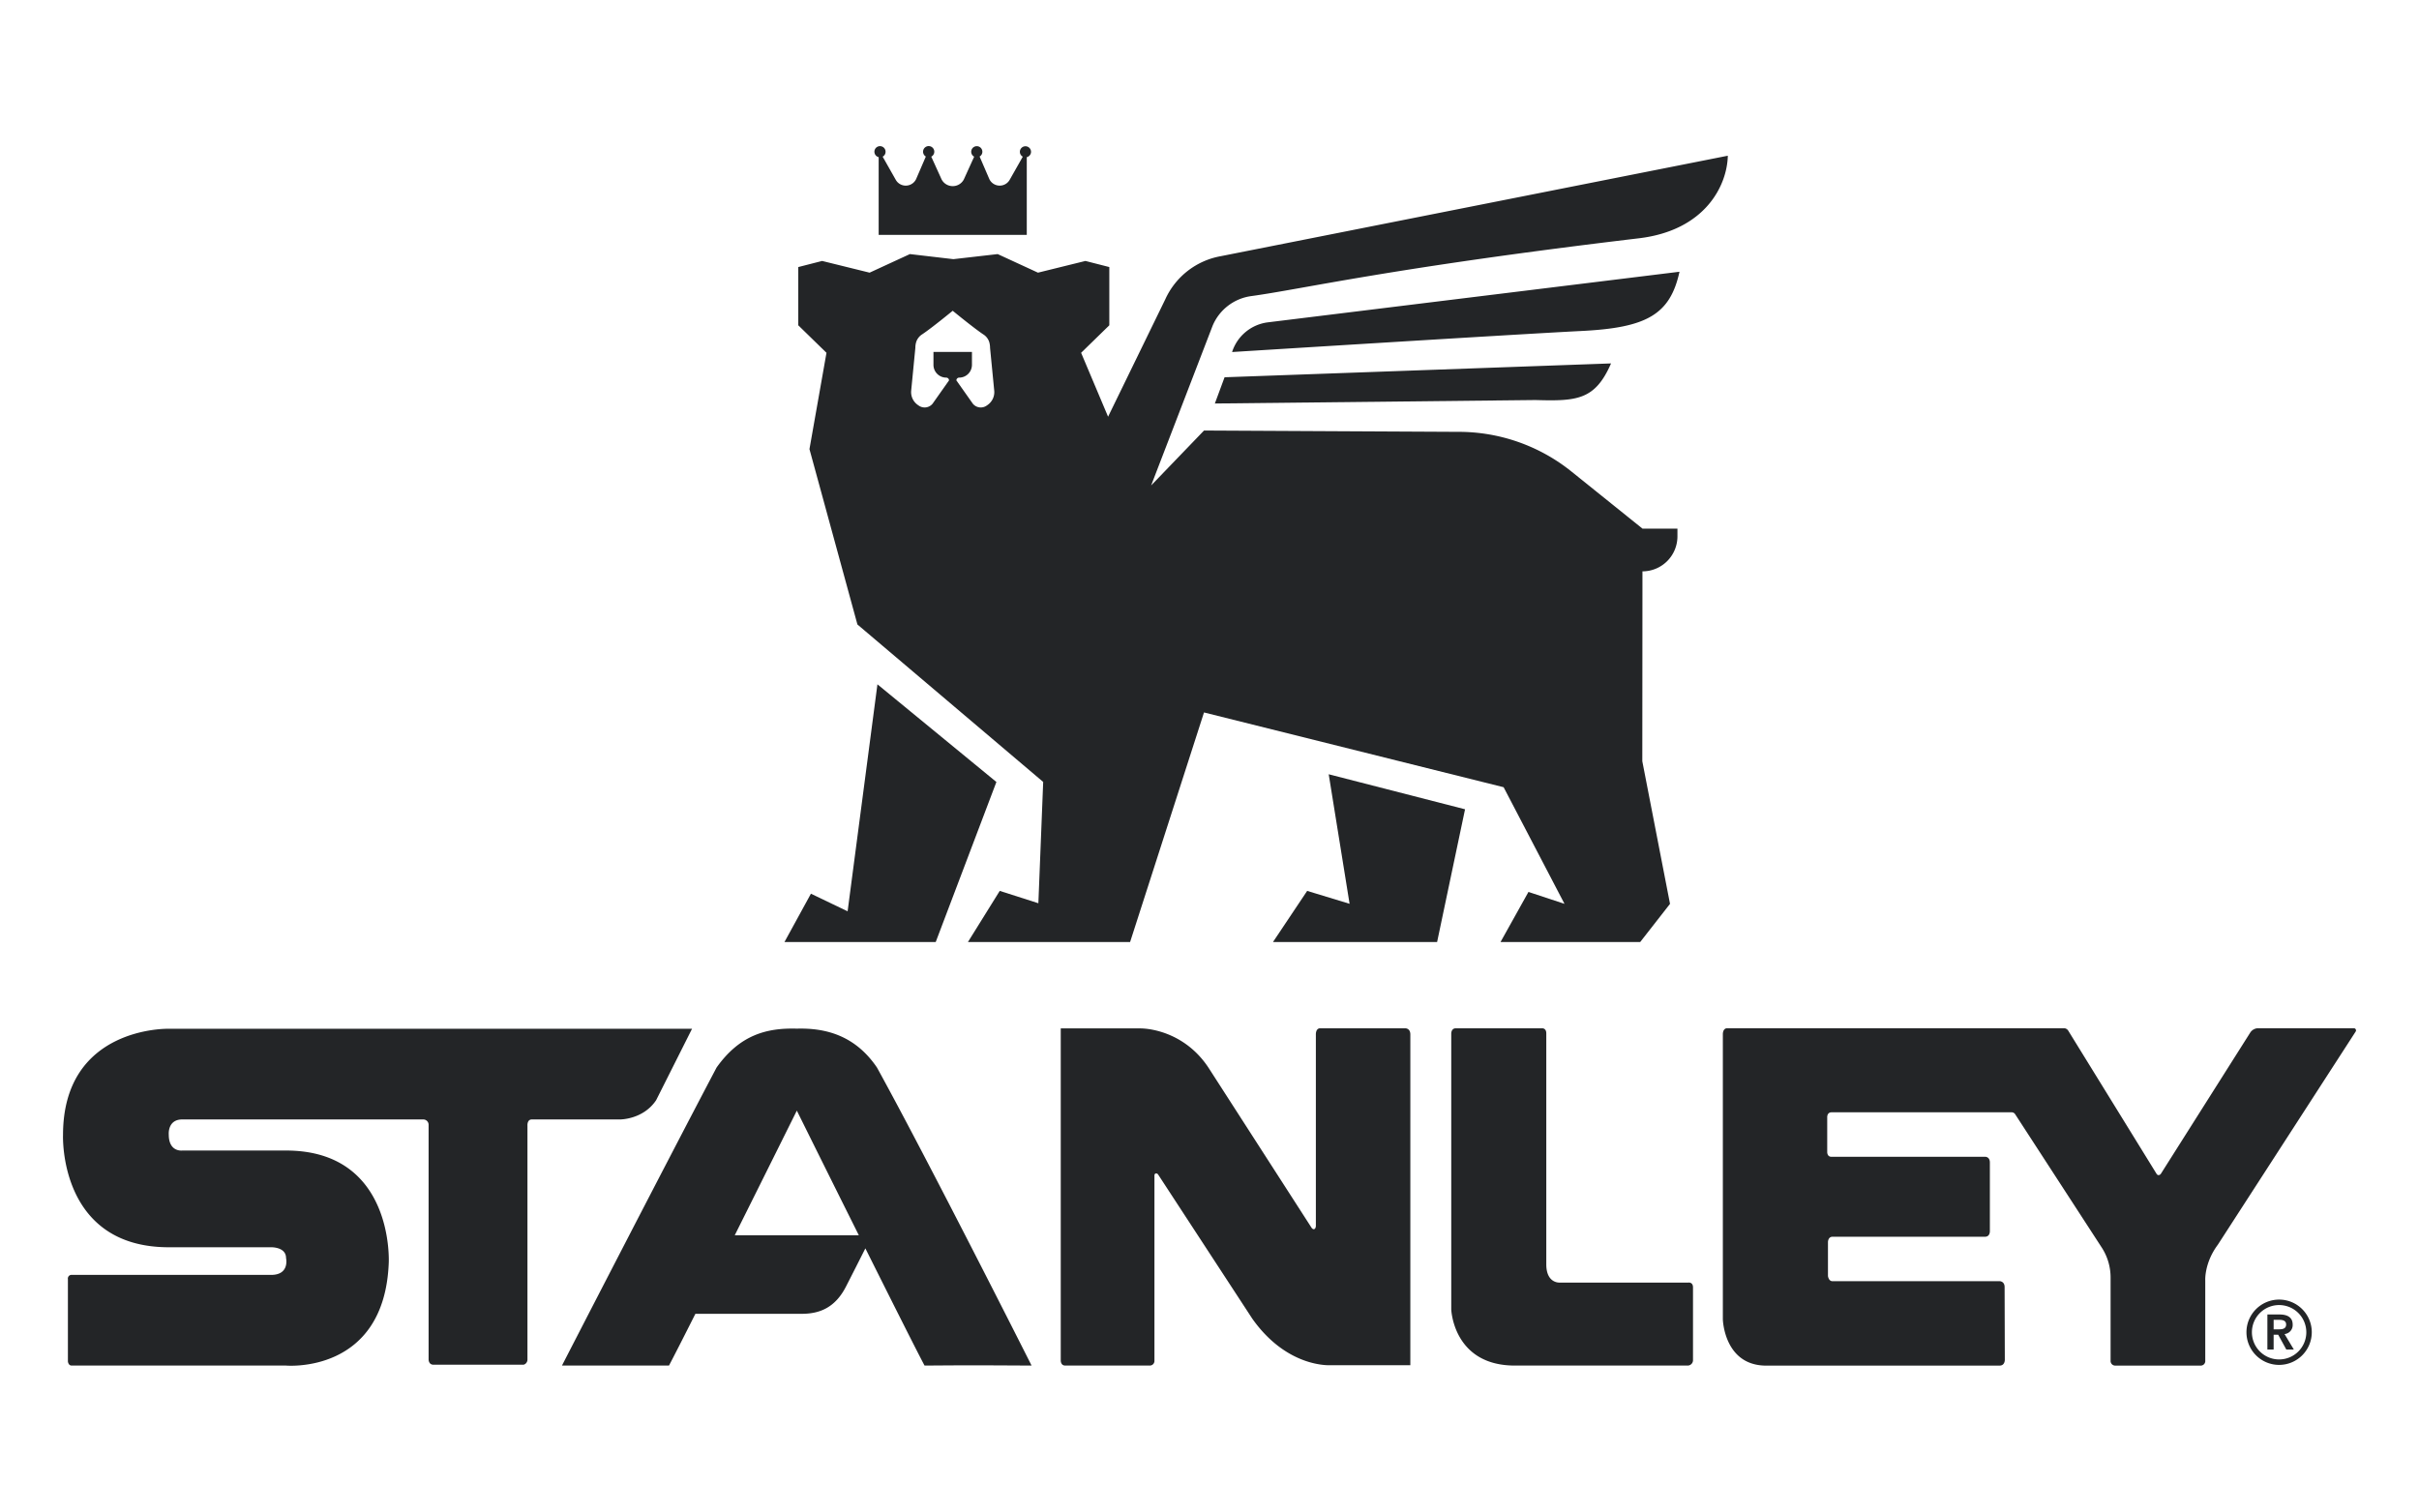<svg viewBox="0 0 1280 800" xmlns="http://www.w3.org/2000/svg" width="2500" height="1563"><g fill="#232527"><path d="M1205.644 703.452c1.862 0 4.05-.152 4.05-2.563 0-2.207-2.055-2.472-3.754-2.472h-2.858v5.035zm-5.868-7.863h6.448c3.571 0 6.928 1.15 6.928 5.32a4.76 4.76 0 0 1-4.303 5.035l4.933 8.209h-3.987l-4.303-7.863h-2.41v7.863h-3.306z"/><path d="M1205.982 690.595a14.393 14.393 0 1 0 14.393 14.393 14.413 14.413 0 0 0-14.393-14.393m0 31.675a17.282 17.282 0 1 1 17.282-17.282 17.3 17.3 0 0 1-17.282 17.282M366.192 544.374H89.121s-55.773-1.383-55.773 56.23c0 0-2.462 59.404 55.955 59.404h53.76s8.298-.427 8.298 5.737c0 0 2.055 8.89-7.903 8.89H38.108a1.945 1.945 0 0 0-2.176 2.279v43.504s.153 2.208 2.024 2.208h113.405s52.05 4.679 54.349-54.379c0 0 3.103-59.434-54.349-59.434H96.444s-7.14.946-7.14-8.443c0 0-.763-8.005 7.14-8.005H224.1a2.81 2.81 0 0 1 2.696 2.798V719.34s-.09 2.685 2.412 2.838h47.858a2.819 2.819 0 0 0 2.035-2.736V595.66s-.286-3.296 2.318-3.296h46.669s12.207.102 19.103-10.192zM895.842 719.625v-38.358c0-2.909-2.401-2.563-2.401-2.563h-68.253s-6.978.458-6.978-9.633V546.836c0-3.021-2.36-2.716-2.36-2.716h-45.53c-2.543 0-2.4 2.96-2.4 2.96v145.794s1.007 29.752 33.68 29.752h91.556a2.861 2.861 0 0 0 2.686-3.001M1143.323 621.263l47.4-74.905a5.111 5.111 0 0 1 3.957-2.278h50.93a1.16 1.16 0 0 1 .804 1.881l-72.86 112.704c-7.193 9.643-6.653 18.849-6.653 18.849v42.488a2.405 2.405 0 0 1-2.452 2.645h-45.133a2.461 2.461 0 0 1-2.511-2.645V676.12a29.093 29.093 0 0 0-4.73-16.03l-45.744-70.461a2.193 2.193 0 0 0-1.779-1.047H969.13c-2.3 0-2.269 2.44-2.269 2.44v18.574s-.082 2.523 2.187 2.523h81.395s2.482-.102 2.482 3.062v36.242s.163 3.021-2.573 3.021H969.69c-2.39 0-2.432 2.747-2.432 2.747v18.024s.306 2.747 2.36 2.747h88.537s2.572.04 2.572 3.122l.113 38.48s.091 3.083-2.787 3.083H933.925c-21.717-.499-22.287-24.494-22.287-24.494v-150.93s-.091-3.143 2.36-3.143h178.323a2.781 2.781 0 0 1 2.187 1.474l46.637 75.608s.815 1.444 2.178.101M561.29 719.94s-.073 2.645 2.318 2.686h44.848a2.472 2.472 0 0 0 2.41-2.686v-97.842s-.05-.937.601-1.1c0 0 .539-.375 1.301.438l49.904 76.411c18.838 26.56 41.857 24.576 41.857 24.576h41.745V547.375c0-3.387-2.747-3.265-2.747-3.265h-44.949c-2.44 0-2.298 3.265-2.298 3.265v101.403c-.123 1.495-.875 1.638-.875 1.638-.825.224-1.424-.773-1.424-.773l-53.973-83.836c-11.534-18.208-29.406-21.636-36.832-21.636H561.29zM388.794 653.661c16.672-33.394 32.845-65.975 32.845-65.975s16.133 32.58 32.804 65.975zm75.252-88.77c-11.322-16.692-26.682-21.035-42.407-20.588-15.787-.447-30.079 3.153-42.468 20.588-28.41 53.931-81.812 157.735-81.812 157.735h56.636c2.177-4.12 7.375-14.291 13.967-27.393h56.24c9.125 0 17.628-2.96 23.497-14.525a2674.84 2674.84 0 0 0 10.203-20.12c13.904 27.84 27.413 54.715 31.319 62.038 25.998-.172 22.246-.172 56.637 0 0 0-54.41-108.025-81.812-157.735M714.125 478.223l-22.442-6.832-18.079 27.054h86.835l14.785-70.247-72.142-18.528zM464.29 362.065L448.51 482.2l-19.414-9.319-13.994 25.564h80.033l32.103-84.692zM888.695 143.697l-217.655 26.76a22.856 22.856 0 0 0-19.088 15.734s148.339-9.304 185.07-11.152c34.386-1.724 46.732-8.744 51.673-31.342M642.837 213.432l169.662-1.833c21.977.637 31.529 0 39.977-19.382l-204.499 7.33zM464.943 83.048v41.143h78.37V83.048a2.907 2.907 0 0 0 2.252-2.81 2.951 2.951 0 1 0-5.902 0 2.914 2.914 0 0 0 1.553 2.562h-.016l-6.896 12.176a6.075 6.075 0 0 1-10.778-.264l-5.172-11.99a2.905 2.905 0 0 0 1.46-2.485 2.951 2.951 0 1 0-4.333 2.563l-5.436 11.959a6.574 6.574 0 0 1-5.794 3.62h-.248a6.591 6.591 0 0 1-5.793-3.62l-5.436-11.96a2.969 2.969 0 1 0-2.873-.077l-5.172 11.99a6.075 6.075 0 0 1-10.779.264L467.055 82.8h-.016a2.913 2.913 0 0 0 1.553-2.563 2.952 2.952 0 1 0-3.65 2.81"/><path d="M522.61 214.179l-.575.404a5.437 5.437 0 0 1-7.253-1.026l-8.714-12.347a1.472 1.472 0 0 1 1.46-1.476 6.764 6.764 0 0 0 6.772-6.756v-6.834h-20.362v6.834a6.76 6.76 0 0 0 6.756 6.756 1.475 1.475 0 0 1 1.476 1.476l-8.713 12.347a5.44 5.44 0 0 1-7.253 1.026l-.574-.404a8.27 8.27 0 0 1-3.48-7.58l2.206-22.645a10.647 10.647 0 0 1 .466-3.136 7.535 7.535 0 0 1 3.168-4.007c5.157-3.433 16.106-12.441 16.106-12.441l.016.016.031-.016s10.995 9.04 16.137 12.47a7.454 7.454 0 0 1 3.137 3.961 10.834 10.834 0 0 1 .466 3.153l2.205 22.645a8.27 8.27 0 0 1-3.479 7.58m123.334-78.713a39.938 39.938 0 0 0-29.323 22.785l-30.286 62.17-14.273-33.826 14.925-14.553v-30.829l-12.626-3.23-25.114 6.196-21.325-9.83-23.437 2.686-23.017-2.687-21.324 9.831-25.114-6.196-12.627 3.23v30.83l14.926 14.552-9.008 50.973 25.377 92.815 98.298 83.34-2.547 64.207-20.44-6.54-16.836 27.071h85.81l39.108-121.516 158.542 39.574 32.212 61.72-19.073-6.29-14.785 26.512H867.9l15.78-20.205-14.662-75.482.078-100.502a18.524 18.524 0 0 0 18.514-18.529v-4.07H869.11v-.015l-37.57-30.208a95.2 95.2 0 0 0-60.12-21.014l-134.315-.699-27.987 29.075 32.522-84.506a25.944 25.944 0 0 1 20.424-15.717c27.552-3.759 74.192-15.003 205.135-30.597 35.412-4.224 46.75-28.25 47.06-43.704z"/></g><path d="M0 0h1280v800H0z" fill="none"/></svg>